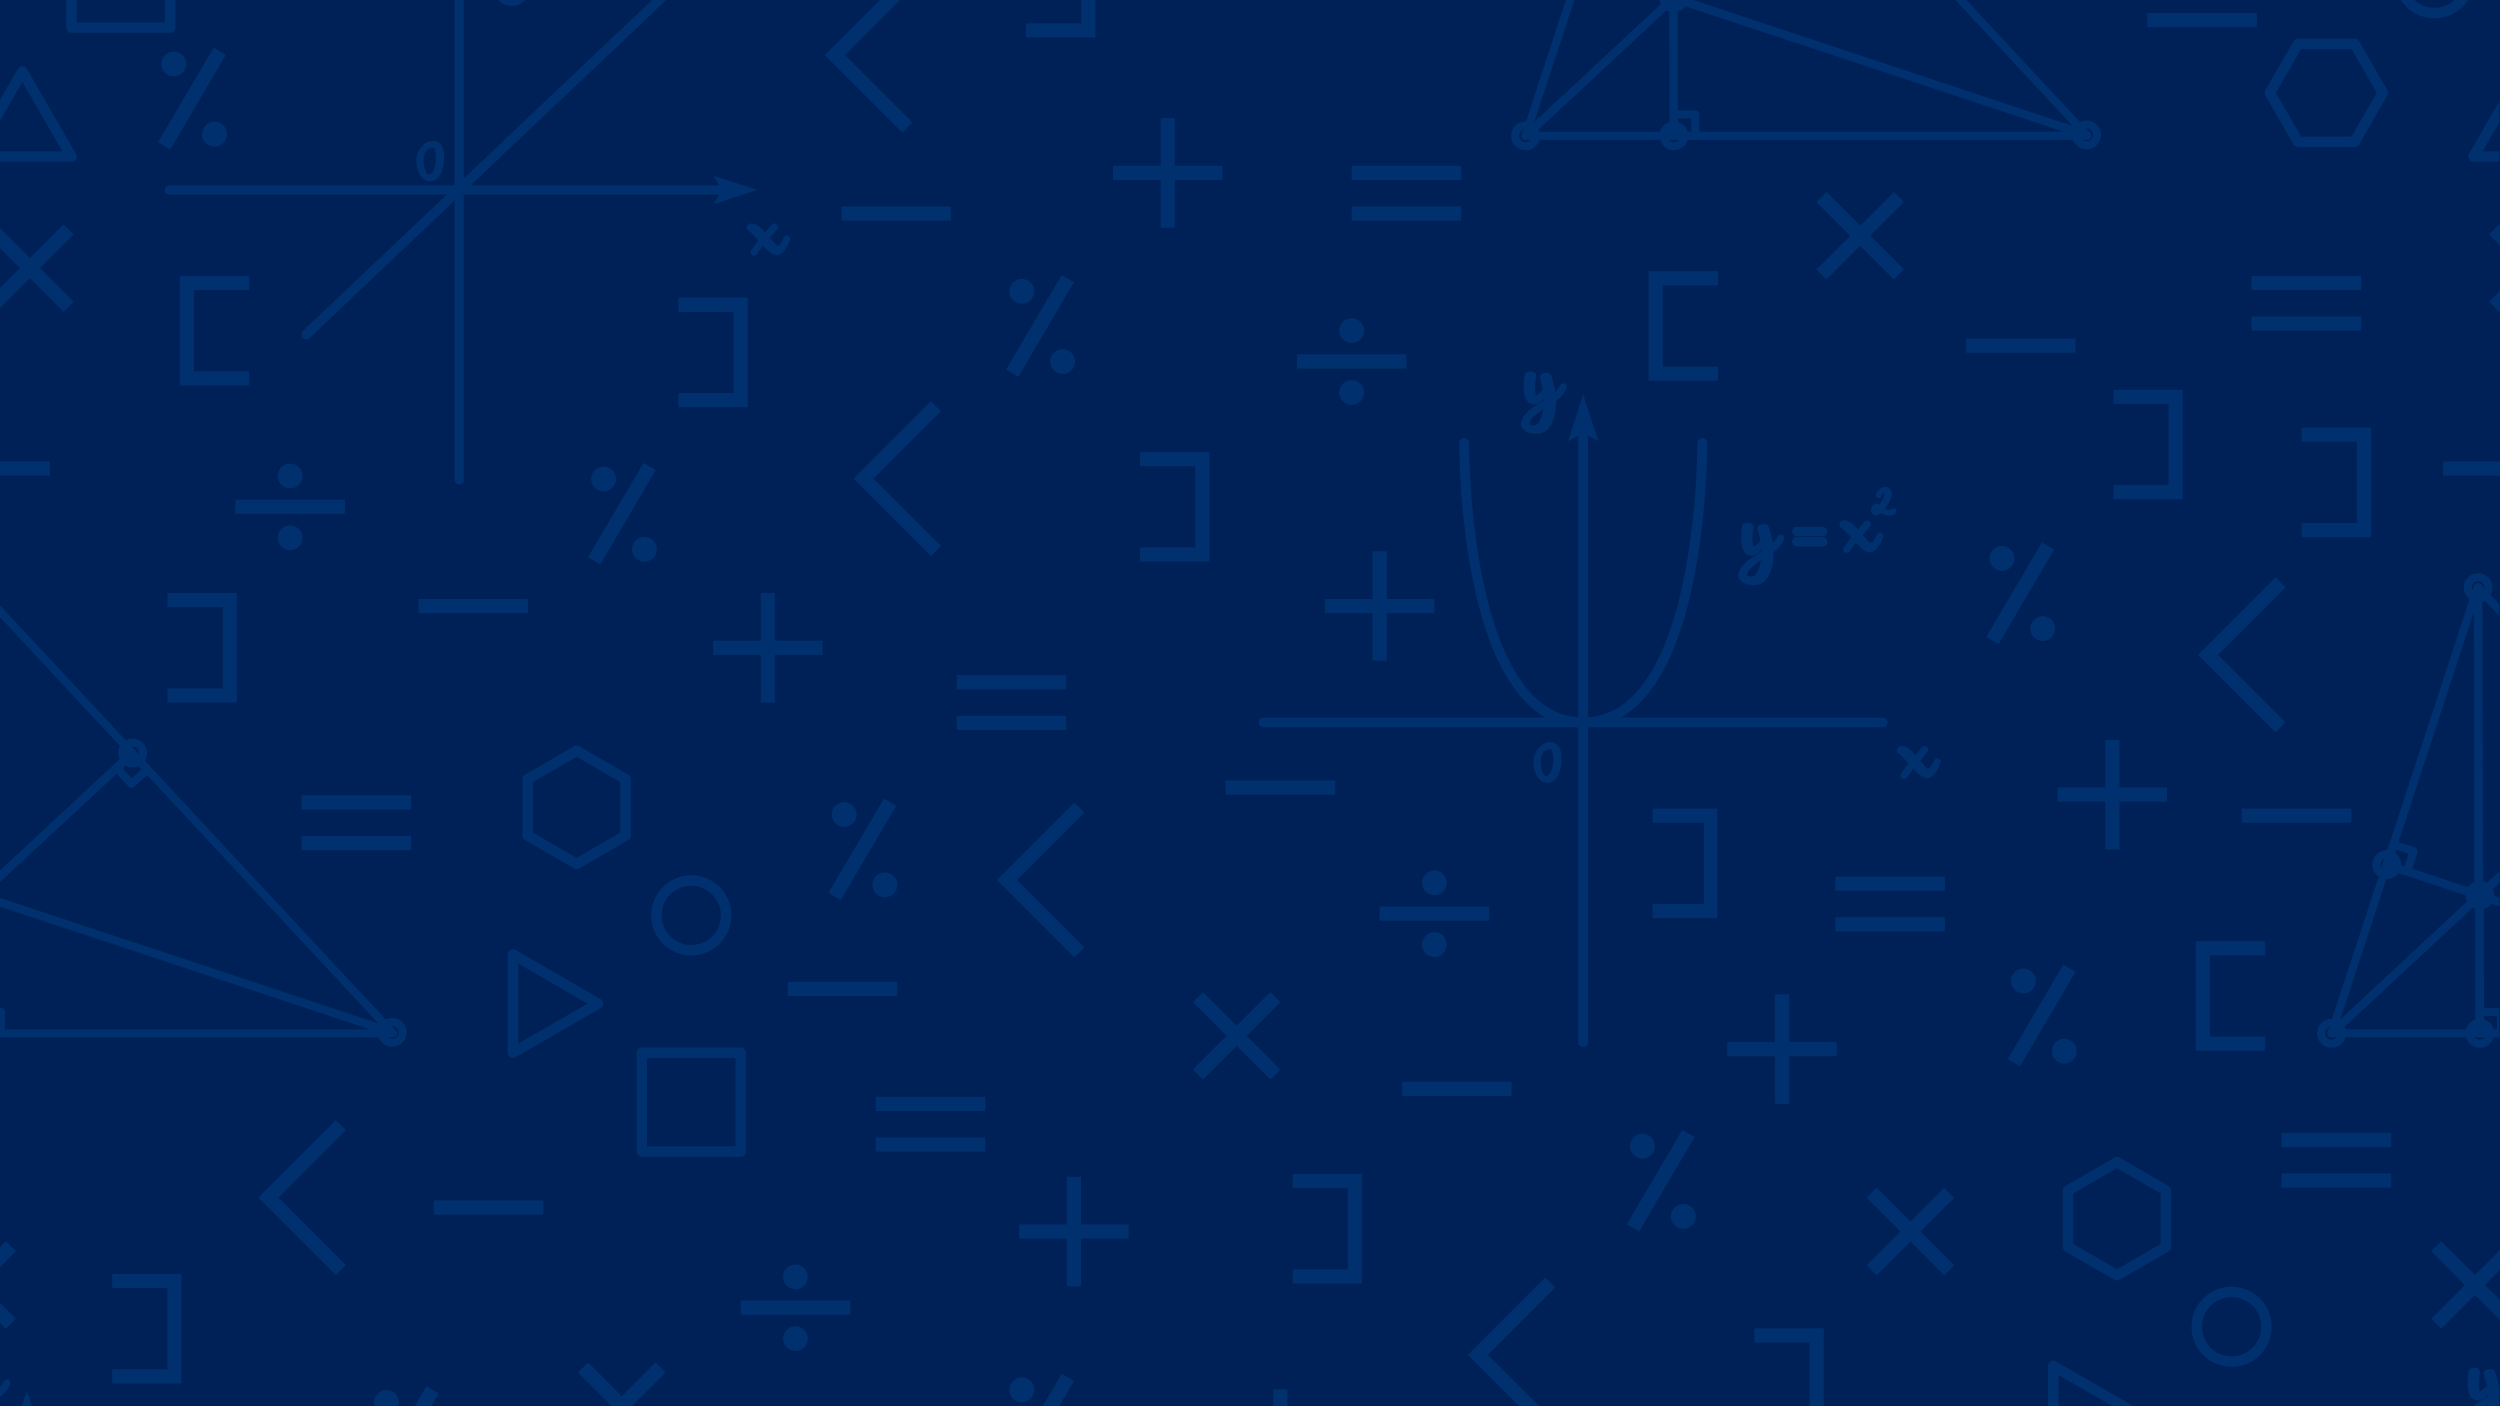 <svg xmlns="http://www.w3.org/2000/svg" xmlns:xlink="http://www.w3.org/1999/xlink" viewBox="0 0 1920 1080"><defs><style>.cls-1,.cls-6,.cls-7{fill:none;}.cls-2{fill:#002157;}.cls-3{opacity:0.7;}.cls-4{clip-path:url(#clip-path);}.cls-5,.cls-8{fill:#003877;}.cls-5,.cls-6,.cls-7{stroke:#003877;}.cls-5{stroke-miterlimit:10;stroke-width:3.84px;}.cls-6,.cls-7{stroke-linecap:round;stroke-linejoin:round;}.cls-6{stroke-width:6.14px;}.cls-7{stroke-width:8px;}</style><clipPath id="clip-path"><rect class="cls-1" x="-0.73" y="-0.22" width="1920.18" height="1920.18"/></clipPath></defs><g id="Solid_Blue_bg" data-name="Solid Blue bg"><rect class="cls-2" width="1920" height="1080"/></g><g id="Matematik_Blue" data-name="Matematik Blue"><g class="cls-3"><g class="cls-4"><path class="cls-5" d="M386-31.4c0-3.52.49-7,.58-8.67,0-1.29,5.06-1.72,4.87.08-.19,3.44-1.75,13,.58,16.66,1.17,1.89,5.94-2.41,9-5.5-.69-2.74-2.24-7.81-2.63-10-.2-1.29,4.38-1.72,4.77-.6a70.23,70.23,0,0,1,3.6,15.54,21.53,21.53,0,0,0,6.61-7.47c.59-1.12,1.56-.86,1.56,0-1.56,3.77-3.8,6.61-8.08,9.7.2,10.47-2.53,22.14-10.89,24-4.58,1-12.56-1.11-12-6,.78-6.26,9.83-11.84,17.71-16.91a23.89,23.89,0,0,0-.2-6.35c-3.21,3.26-7.68,7.38-10.21,7C386.76-20.84,385.88-26.25,386-31.4ZM394.64-.93c3.8-2.49,6.13-9.87,6.81-17.34-7.78,4.81-15,10-15,14.76C386.47-.24,392.31.53,394.64-.93Z"/><path class="cls-5" d="M595.36,174.8c-2.14,2.4-4.37,5.58-6.61,8.07,5.54,5.58,8.46,12.44,13.43,3.35a15.42,15.42,0,0,0,1.16-2.58c.59-1.37,1.75-.51,1.56,0-1.07,3.18-3.89,8.93-7.2,10.22-3.8,1.45-9.54-5.93-11.68-8.16-2.33,2.58-5,6.78-6.22,8.41a.87.87,0,0,1-1.17.17.7.7,0,0,1-.2-.94c1.37-1.72,4.19-6.09,6.62-8.75-3.6-3.61-7.88-8.76-9.24-9-.88-.17-.3-1.89.68-2,5.25-.26,7.88,4.81,11.19,8.07,2.14-2.41,4.28-5.41,6.42-7.81C594.78,173.17,596.05,174,595.36,174.8Z"/><path class="cls-5" d="M325.05,114.13c2.49-3,6.09-4.93,9.94-3.5s4.14,7.14,4.14,10.13a29.2,29.2,0,0,1-1.16,8.66,12.81,12.81,0,0,1-3.59,6.42c-2.83,2.46-7,1.48-9.25-1.2-2.65-3.11-3.51-8-3.44-12A14.6,14.6,0,0,1,325.05,114.13Zm1,19.92a3.67,3.67,0,0,0,5.14,1.35,9.79,9.79,0,0,0,1.3-.82c2.5-1.8,3.48-6,3.95-9a24.68,24.68,0,0,0-.65-11.11,5.79,5.79,0,0,0-1.52-2.55,2.93,2.93,0,0,0-1.81-.43,9,9,0,0,0-8.17,5.82,17.82,17.82,0,0,0-.57,9.36C324.06,128.7,324.66,132,326.06,134.05Z"/><path class="cls-5" d="M352.66,370.17a1.59,1.59,0,0,1-1.59-1.58V-62.72a1.59,1.59,0,0,1,1.59-1.58,1.58,1.58,0,0,1,1.58,1.58V368.59A1.58,1.58,0,0,1,352.66,370.17Z"/><path class="cls-5" d="M561.24,147.45H129.93a1.59,1.59,0,0,1,0-3.17H561.24a1.59,1.59,0,0,1,0,3.17Z"/><polygon class="cls-5" points="575.38 145.87 552.26 153.36 556.57 145.87 552.26 138.38 575.38 145.87"/><path class="cls-5" d="M235.24,258.62A1.81,1.81,0,0,1,234,255.5L513.43-9.32a1.82,1.82,0,0,1,2.56.07,1.81,1.81,0,0,1-.07,2.56L236.48,258.12A1.75,1.75,0,0,1,235.24,258.62Z"/><polygon class="cls-6" points="-16.18 688.07 101.83 578.71 -16.95 451.28 -16.51 688 -16.18 688.07"/><polygon class="cls-6" points="301.21 792.87 -15.92 687.68 -16.12 687.87 -15.64 793.58 301.87 793.58 301.21 792.87"/><polygon class="cls-6" points="301.21 792.87 101.45 578.32 -15.92 687.68 301.21 792.87"/><rect class="cls-6" x="-15.71" y="777.16" width="16.42" height="16.42"/><rect class="cls-6" x="93.24" y="582.2" width="16.42" height="16.42" transform="translate(-373.04 224.71) rotate(-42.63)"/><circle class="cls-6" cx="101.83" cy="578.32" r="8.02"/><circle class="cls-6" cx="301.21" cy="792.87" r="8.02"/><polygon class="cls-6" points="1285.04 -1.22 1403.05 -110.58 1284.27 -238 1284.71 -1.28 1285.04 -1.22"/><polygon class="cls-6" points="1285.1 -1.42 1285.3 -1.6 1285.1 -1.67 1285.1 -1.42"/><polygon class="cls-6" points="1285.1 -1.67 1214.09 -25.22 1171.64 104.3 1285.1 -1.42 1285.1 -1.67"/><polygon class="cls-6" points="1602.43 103.58 1285.3 -1.6 1285.1 -1.42 1285.58 104.3 1603.09 104.3 1602.43 103.58"/><polygon class="cls-6" points="1602.43 103.58 1402.66 -110.96 1285.3 -1.6 1602.43 103.58"/><path class="cls-6" d="M1284.23-238.42l-.26,0L1214.09-25.22l70.47,23.55-.22-236.63C1284.34-238.48,1284.42-238.4,1284.23-238.42Z"/><polygon class="cls-6" points="1171.64 104.3 1285.34 104.3 1285.34 -1.42 1171.64 104.3"/><rect class="cls-6" x="1285.51" y="87.88" width="16.42" height="16.42"/><circle class="cls-6" cx="1285.51" cy="104.3" r="8.02"/><circle class="cls-6" cx="1602.43" cy="103.59" r="8.02"/><circle class="cls-6" cx="1171.65" cy="104.3" r="8.02"/><circle class="cls-6" cx="1285.51" cy="-1.67" r="8.02"/><polygon class="cls-5" points="20.62 1074.42 12.36 1099.9 20.62 1095.15 28.88 1099.9 20.62 1074.42"/><path class="cls-5" d="M-23.1,1062.2c0-3.55.5-7,.59-8.75,0-1.3,5.11-1.73,4.92.09-.2,3.47-1.77,13.08.58,16.81,1.18,1.9,6-2.43,9-5.55-.69-2.77-2.26-7.88-2.65-10.13-.2-1.3,4.42-1.74,4.81-.61a71.23,71.23,0,0,1,3.64,15.68,21.55,21.55,0,0,0,6.67-7.54c.59-1.12,1.58-.86,1.58,0-1.58,3.82-3.83,6.68-8.16,9.8.2,10.57-2.55,22.35-11,24.26-4.61,1-12.67-1.13-12.08-6.07.79-6.32,9.92-12,17.88-17.07a24.34,24.34,0,0,0-.2-6.41c-3.24,3.29-7.76,7.45-10.31,7C-22.31,1072.86-23.19,1067.4-23.1,1062.2Zm8.75,30.76c3.83-2.51,6.18-10,6.87-17.5-7.86,4.85-15.12,10-15.12,14.9C-22.6,1093.66-16.71,1094.44-14.35,1093Z"/><path class="cls-5" d="M1215.89,556.69c-15.9,0-30.13-6.2-42.29-18.43-11.89-12-22-29.84-29.94-53.16-6.35-18.56-11.4-40.61-15-65.53a599.79,599.79,0,0,1-6-79.28,1.83,1.83,0,0,1,1.83-1.82h0a1.82,1.82,0,0,1,1.81,1.84,597.26,597.26,0,0,0,6,78.79c3.59,24.69,8.59,46.5,14.87,64.84,7.79,22.79,17.57,40.2,29.06,51.75S1201,553,1215.89,553s28.25-5.83,39.7-17.34,21.27-29,29.07-51.78c6.27-18.34,11.28-40.16,14.86-64.86a593.67,593.67,0,0,0,6-78.74,1.84,1.84,0,0,1,1.82-1.84h0a1.83,1.83,0,0,1,1.83,1.82,599.79,599.79,0,0,1-6,79.28c-3.62,24.92-8.68,47-15,65.53-8,23.32-18.06,41.21-29.94,53.16C1246,550.49,1231.79,556.69,1215.89,556.69Z"/><path class="cls-5" d="M1478.81,576.3c-2.16,2.42-4.42,5.63-6.68,8.14,5.6,5.63,8.55,12.56,13.56,3.38a15.73,15.73,0,0,0,1.18-2.6c.59-1.39,1.77-.52,1.57,0-1.08,3.21-3.93,9-7.27,10.31-3.83,1.47-9.62-6-11.78-8.23-2.36,2.6-5,6.84-6.29,8.49a.88.88,0,0,1-1.18.17.71.71,0,0,1-.2-1c1.38-1.73,4.23-6.15,6.68-8.84-3.63-3.64-8-8.83-9.33-9.09-.88-.18-.29-1.91.69-2,5.3-.26,8,4.86,11.29,8.15,2.17-2.43,4.33-5.46,6.49-7.89C1478.22,574.65,1479.5,575.52,1478.81,576.3Z"/><path class="cls-5" d="M1339.22,413.27c0-3.55.49-7,.59-8.75,0-1.3,5.11-1.73,4.91.09-.2,3.47-1.77,13.08.59,16.81,1.18,1.9,6-2.43,9-5.55-.69-2.77-2.26-7.88-2.66-10.13-.19-1.3,4.43-1.74,4.82-.61a70.49,70.49,0,0,1,3.63,15.68,21.48,21.48,0,0,0,6.68-7.54c.59-1.12,1.57-.86,1.57,0-1.57,3.82-3.83,6.68-8.15,9.79.2,10.58-2.55,22.36-11,24.26-4.62,1-12.67-1.12-12.08-6.06.78-6.33,9.92-12,17.87-17.07a23.88,23.88,0,0,0-.19-6.41c-3.24,3.29-7.76,7.45-10.32,7C1340,423.93,1339.12,418.47,1339.22,413.27ZM1348,444c3.83-2.51,6.19-10,6.88-17.5-7.86,4.85-15.13,10.05-15.13,14.9C1339.71,444.73,1345.61,445.51,1348,444Z"/><path class="cls-5" d="M1399.86,406.54c2,0,2,3.3,0,3.3h-20c-2-.09-2.07-3.38-.07-3.3Zm0,7.89c2,0,2,3.38,0,3.38h-20c-2-.09-2.07-3.47-.07-3.38Z"/><path class="cls-5" d="M1434.75,402.88c-2.16,2.42-4.42,5.63-6.68,8.14,5.6,5.63,8.54,12.56,13.55,3.38a14.24,14.24,0,0,0,1.18-2.6c.59-1.39,1.77-.52,1.57,0-1.08,3.21-3.92,9-7.26,10.31-3.83,1.47-9.63-6-11.79-8.23-2.36,2.6-5,6.84-6.29,8.49a.87.87,0,0,1-1.17.17.69.69,0,0,1-.2-1c1.37-1.73,4.22-6.15,6.68-8.84-3.64-3.64-8-8.83-9.33-9.09-.89-.18-.3-1.91.68-2,5.31-.26,8,4.86,11.3,8.15,2.16-2.43,4.32-5.46,6.48-7.89C1434.16,401.23,1435.44,402.1,1434.75,402.88Z"/><path class="cls-5" d="M1442.68,380.37c0-1.9,2.74-4.16,4.89-4.38a2.81,2.81,0,0,1,1.61.25c4.69,2.38-1.81,11.86-4,14.24a3.79,3.79,0,0,0-.38.45,9.27,9.27,0,0,0,1.06.94c2.16,1.66,6,2.72,8.18.51.24-.24.61.09.41.3-2.4,2.42-6.57,1.36-8.93-.45a9.66,9.66,0,0,1-1.06-.93,9.84,9.84,0,0,1-3.59,2.53c-2.26.6-2-2.62-1.65-3.71.79-2.26,3.19-1.33,4.66-.12,2.36-2.69,6.63-8.9,4.86-12.41-.59-1.14-1.44-1.26-2.6-.69-1.54.75-3,2.26-3,3.47C1443.19,380.67,1442.68,380.67,1442.68,380.37Zm-3,9.84c-.21.54-.65,3.47.89,2.69a12.74,12.74,0,0,0,3-2.54C1442.44,389.42,1440.39,388.37,1439.67,390.21Z"/><path class="cls-5" d="M1215.89,802.23a1.83,1.83,0,0,1-1.83-1.83V324.91a1.83,1.83,0,1,1,3.66,0V800.4A1.83,1.83,0,0,1,1215.89,802.23Z"/><polygon class="cls-5" points="1215.89 309.32 1207.63 334.81 1215.89 330.05 1224.15 334.81 1215.89 309.32"/><path class="cls-5" d="M1445.84,556.69H970.35a1.83,1.83,0,0,1,0-3.66h475.49a1.83,1.83,0,1,1,0,3.66Z"/><path class="cls-5" d="M1172.18,297.11c0-3.55.49-7,.58-8.75,0-1.3,5.11-1.74,4.92.08-.2,3.47-1.77,13.09.59,16.81,1.17,1.91,6-2.42,9-5.54-.69-2.77-2.26-7.89-2.65-10.14-.2-1.3,4.42-1.73,4.81-.61a71.18,71.18,0,0,1,3.64,15.69,21.86,21.86,0,0,0,6.68-7.54c.58-1.13,1.57-.87,1.57,0-1.57,3.81-3.83,6.67-8.16,9.79.2,10.57-2.55,22.35-11,24.26-4.61,1-12.67-1.13-12.08-6.07.79-6.32,9.92-11.95,17.88-17.06a23.58,23.58,0,0,0-.2-6.42c-3.24,3.3-7.76,7.46-10.31,7C1173,307.77,1172.08,302.31,1172.18,297.11Zm8.74,30.76c3.83-2.52,6.19-10,6.87-17.5-7.86,4.85-15.12,10.05-15.12,14.9C1172.67,328.56,1178.56,329.34,1180.92,327.87Z"/><path class="cls-5" d="M1183.05,575.94c2.5-3.06,6.14-5,10-3.53s4.19,7.2,4.19,10.22a29.74,29.74,0,0,1-1.17,8.74,12.93,12.93,0,0,1-3.63,6.48c-2.86,2.48-7,1.49-9.34-1.21-2.67-3.14-3.54-8.07-3.47-12.08A14.69,14.69,0,0,1,1183.05,575.94Zm1,20.1a3.7,3.7,0,0,0,5.19,1.36,8.52,8.52,0,0,0,1.31-.83c2.53-1.81,3.52-6.08,4-9a25,25,0,0,0-.67-11.22,5.84,5.84,0,0,0-1.53-2.56,2.91,2.91,0,0,0-1.83-.44,9.11,9.11,0,0,0-8.24,5.87,18,18,0,0,0-.58,9.45C1182,590.64,1182.65,594,1184.06,596Z"/><rect class="cls-7" x="54.87" y="-54.68" width="75.88" height="75.88" transform="translate(185.63 -33.48) rotate(180)"/><polygon class="cls-7" points="17.17 54.91 54.87 120.21 -20.53 120.21 17.17 54.91"/><rect class="cls-7" x="492.95" y="808.49" width="75.88" height="75.88" transform="translate(-315.54 1377.32) rotate(-90)"/><circle class="cls-7" cx="530.89" cy="703.02" r="26.77"/><polygon class="cls-7" points="459.23 770.78 393.94 808.48 393.94 733.08 459.23 770.78"/><polygon class="cls-7" points="480.45 598.35 480.45 641.76 442.85 663.47 405.26 641.76 405.26 598.35 442.85 576.64 480.45 598.35"/><circle class="cls-7" cx="1713.84" cy="1018.95" r="26.77"/><polygon class="cls-7" points="1642.19 1086.71 1576.89 1124.41 1576.89 1049.01 1642.19 1086.71"/><polygon class="cls-7" points="1663.4 914.28 1663.4 957.69 1625.8 979.4 1588.21 957.69 1588.21 914.28 1625.8 892.57 1663.4 914.28"/><polygon class="cls-6" points="1904 688.07 2022.01 578.71 1903.23 451.28 1903.67 688 1904 688.07"/><polygon class="cls-6" points="1904.06 687.87 1904.26 687.68 1904.06 687.62 1904.06 687.87"/><polygon class="cls-6" points="1904.06 687.62 1833.05 664.06 1790.61 793.58 1904.06 687.87 1904.06 687.62"/><polygon class="cls-6" points="2221.39 792.87 1904.26 687.68 1904.06 687.87 1904.54 793.58 2222.05 793.58 2221.39 792.87"/><polygon class="cls-6" points="2221.39 792.87 2021.62 578.32 1904.26 687.68 2221.39 792.87"/><path class="cls-6" d="M1903.19,450.87l-.26,0-69.88,213.21,70.47,23.55L1903.3,451C1903.3,450.8,1903.38,450.88,1903.19,450.87Z"/><polygon class="cls-6" points="1790.61 793.58 1904.3 793.58 1904.3 687.87 1790.61 793.58"/><rect class="cls-6" x="1904.47" y="777.16" width="16.42" height="16.42"/><rect class="cls-6" x="1835.16" y="650.68" width="16.42" height="16.42" transform="translate(289.4 -531.62) rotate(17.79)"/><circle class="cls-6" cx="1904.47" cy="793.58" r="8.02"/><circle class="cls-6" cx="1790.61" cy="793.58" r="8.02"/><circle class="cls-6" cx="1904.47" cy="687.61" r="8.02"/><circle class="cls-6" cx="1833.05" cy="664.06" r="8.02"/><circle class="cls-6" cx="1903.23" cy="451.32" r="8.02"/><path class="cls-5" d="M1897.08,1062.2c0-3.55.49-7,.59-8.75,0-1.3,5.11-1.73,4.91.09-.19,3.47-1.76,13.08.59,16.81,1.18,1.9,6-2.43,9-5.55-.69-2.77-2.26-7.88-2.65-10.13-.2-1.3,4.42-1.74,4.81-.61a70.62,70.62,0,0,1,3.63,15.68,21.48,21.48,0,0,0,6.68-7.54c.59-1.12,1.57-.86,1.57,0-1.57,3.82-3.83,6.68-8.15,9.8.2,10.57-2.55,22.35-11,24.26-4.61,1-12.67-1.13-12.08-6.07.79-6.32,9.92-12,17.88-17.07a24.34,24.34,0,0,0-.2-6.41c-3.24,3.29-7.76,7.45-10.31,7C1897.87,1072.86,1897,1067.4,1897.08,1062.2Zm8.74,30.76c3.84-2.51,6.19-10,6.88-17.5-7.86,4.85-15.13,10-15.13,14.9C1897.57,1093.66,1903.47,1094.44,1905.82,1093Z"/><circle class="cls-7" cx="1869.58" cy="-16.74" r="26.77"/><polygon class="cls-7" points="1937.35 54.91 1975.05 120.21 1899.65 120.21 1937.35 54.91"/><polygon class="cls-7" points="1764.91 33.7 1808.33 33.7 1830.03 71.3 1808.33 108.89 1764.91 108.89 1743.21 71.3 1764.91 33.7"/></g></g><g class="cls-3"><rect class="cls-8" x="-0.89" y="354.47" width="39.16" height="10.85"/><rect class="cls-8" x="646.2" y="158.53" width="84.08" height="10.85"/><rect class="cls-8" x="1509.85" y="260.03" width="84.08" height="10.85"/><rect class="cls-8" x="321.36" y="460" width="84.08" height="10.85"/><rect class="cls-8" x="333.22" y="921.99" width="84.08" height="10.85"/><rect class="cls-8" x="941.28" y="599.39" width="84.08" height="10.85"/><rect class="cls-8" x="1721.69" y="621.01" width="84.08" height="10.85"/><rect class="cls-8" x="605.01" y="754.05" width="84.08" height="10.85"/><polygon class="cls-8" points="138.14 211.91 138.14 222.76 138.14 285.14 138.14 295.99 148.99 295.99 191.38 295.99 191.38 285.14 148.99 285.14 148.99 222.76 191.38 222.76 191.38 211.91 148.99 211.91 138.14 211.91"/><polygon class="cls-8" points="1266.16 208.3 1266.16 219.15 1266.16 281.54 1266.16 292.38 1277.01 292.38 1319.4 292.38 1319.4 281.54 1277.01 281.54 1277.01 219.15 1319.4 219.15 1319.4 208.3 1277.01 208.3 1266.16 208.3"/><polygon class="cls-8" points="181.88 539.55 181.88 528.7 181.88 466.31 181.88 455.46 171.04 455.46 128.65 455.46 128.65 466.31 171.04 466.31 171.04 528.7 128.65 528.7 128.65 539.55 171.04 539.55 181.88 539.55"/><polygon class="cls-8" points="928.86 431.31 928.86 420.46 928.86 358.08 928.86 347.23 918.01 347.23 875.62 347.23 875.62 358.08 918.01 358.08 918.01 420.46 875.62 420.46 875.62 431.31 918.01 431.31 928.86 431.31"/><polygon class="cls-8" points="1767.69 401.67 1767.69 412.51 1810.08 412.51 1820.93 412.51 1820.93 401.67 1820.93 339.28 1820.93 328.43 1810.08 328.43 1767.69 328.43 1767.69 339.28 1810.08 339.28 1810.08 401.67 1767.69 401.67"/><polygon class="cls-8" points="841.22 28.76 841.22 17.91 841.22 -0.2 830.37 -0.2 830.37 17.91 787.98 17.91 787.98 28.76 830.37 28.76 841.22 28.76"/><polygon class="cls-8" points="139.39 1062.48 139.39 1051.63 139.39 989.24 139.39 978.39 128.54 978.39 86.15 978.39 86.15 989.24 128.54 989.24 128.54 1051.63 86.15 1051.63 86.15 1062.48 128.54 1062.48 139.39 1062.48"/><polygon class="cls-8" points="1269.13 621.01 1269.13 631.86 1308.8 631.86 1308.8 694.24 1269.13 694.24 1269.13 705.09 1308.8 705.09 1318.95 705.09 1318.95 694.24 1318.95 631.86 1318.95 621.01 1308.8 621.01 1269.13 621.01"/><polygon class="cls-8" points="521.03 239.5 563.43 239.5 563.43 301.88 521.03 301.88 521.03 312.73 563.43 312.73 574.27 312.73 574.27 301.88 574.27 239.5 574.27 228.65 563.43 228.65 521.03 228.65 521.03 239.5"/><rect class="cls-8" x="1038.08" y="127.33" width="84.08" height="10.85"/><rect class="cls-8" x="1038.08" y="158.53" width="84.08" height="10.85"/><rect class="cls-8" x="231.64" y="610.84" width="84.08" height="10.85"/><rect class="cls-8" x="231.64" y="642.03" width="84.08" height="10.85"/><rect class="cls-8" x="1649.18" y="9.97" width="84.08" height="10.85"/><rect class="cls-8" x="734.73" y="518.53" width="84.08" height="10.85"/><rect class="cls-8" x="734.73" y="549.72" width="84.08" height="10.85"/><polygon class="cls-8" points="48.9 239.5 56.57 231.82 30.68 205.93 56.57 180.04 48.9 172.37 23.01 198.26 -0.89 174.36 -0.89 189.71 15.34 205.93 -0.89 222.16 -0.89 237.5 23.01 213.6 48.9 239.5"/><polygon class="cls-8" points="12.16 1012.76 -0.89 999.71 -0.89 1015.06 4.49 1020.43 12.16 1012.76"/><polygon class="cls-8" points="4.49 953.31 -0.89 958.69 -0.89 974.03 12.16 960.98 4.49 953.31"/><polygon class="cls-8" points="773.29 683.51 825.07 735.3 832.74 727.63 780.96 675.84 832.74 624.06 825.07 616.39 765.62 675.84 773.29 683.51"/><polygon class="cls-8" points="257.89 860.29 198.43 919.74 206.1 927.42 257.89 979.2 265.56 971.53 213.78 919.74 265.56 867.96 257.89 860.29"/><polygon class="cls-8" points="663.2 375.24 663.2 375.24 714.98 427.03 722.65 419.35 670.87 367.57 722.65 315.79 714.98 308.12 655.52 367.57 663.2 375.24"/><polygon class="cls-8" points="692.94 101.78 700.61 94.11 648.83 42.33 691.36 -0.2 676.02 -0.2 633.49 42.33 641.16 50 692.94 101.78"/><polygon class="cls-8" points="891.39 174.8 902.24 174.8 902.24 138.18 938.86 138.18 938.86 127.33 902.24 127.33 902.24 90.72 891.39 90.72 891.39 127.33 854.78 127.33 854.78 138.18 891.39 138.18 891.39 174.8"/><polygon class="cls-8" points="547.65 502.93 584.27 502.93 584.27 539.55 595.12 539.55 595.12 502.93 631.74 502.93 631.74 492.08 595.12 492.08 595.12 455.46 584.27 455.46 584.27 492.08 547.65 492.08 547.65 502.93"/><polygon class="cls-8" points="1064.98 507.46 1064.98 470.85 1101.6 470.85 1101.6 460 1064.98 460 1064.98 423.38 1054.13 423.38 1054.13 460 1017.52 460 1017.52 470.85 1054.13 470.85 1054.13 507.46 1064.98 507.46"/><rect class="cls-8" x="105.38" y="70.28" width="84.08" height="10.85" transform="translate(7.44 164.41) rotate(-59.55)"/><circle class="cls-8" cx="133.42" cy="49.08" r="9.49"/><path class="cls-8" d="M158.05,96.32a9.49,9.49,0,1,0,13.42,0A9.49,9.49,0,0,0,158.05,96.32Z"/><rect class="cls-8" x="756.71" y="244.92" width="84.08" height="10.85" transform="translate(178.1 812.01) rotate(-59.55)"/><path class="cls-8" d="M791.47,230.43a9.49,9.49,0,1,0-13.43,0A9.48,9.48,0,0,0,791.47,230.43Z"/><path class="cls-8" d="M822.81,271a9.49,9.49,0,1,0,0,13.42A9.49,9.49,0,0,0,822.81,271Z"/><rect class="cls-8" x="435.51" y="389.08" width="84.08" height="10.85" transform="translate(-104.57 606.21) rotate(-59.54)"/><path class="cls-8" d="M470.27,374.59a9.49,9.49,0,1,0-13.43,0A9.5,9.5,0,0,0,470.27,374.59Z"/><path class="cls-8" d="M501.61,428.55a9.49,9.49,0,1,0-13.43,0A9.5,9.5,0,0,0,501.61,428.55Z"/><rect class="cls-8" x="620.21" y="646.77" width="84.08" height="10.85" transform="translate(-235.63 892.5) rotate(-59.54)"/><path class="cls-8" d="M655,632.29a9.5,9.5,0,1,0-13.43,0A9.51,9.51,0,0,0,655,632.29Z"/><path class="cls-8" d="M672.88,672.82a9.5,9.5,0,1,0,13.43,0A9.51,9.51,0,0,0,672.88,672.82Z"/><rect class="cls-8" x="268.83" y="1098.25" width="84.08" height="10.85" transform="translate(-798.1 812.25) rotate(-59.55)"/><path class="cls-8" d="M290.16,1070.34a9.49,9.49,0,1,0,13.42,0A9.48,9.48,0,0,0,290.16,1070.34Z"/><rect class="cls-8" x="756.72" y="1088.57" width="84.08" height="10.85" transform="translate(-549.16 1228.03) rotate(-59.54)"/><path class="cls-8" d="M791.47,1074.09a9.5,9.5,0,1,0-13.43,0A9.49,9.49,0,0,0,791.47,1074.09Z"/><rect class="cls-8" x="1509.43" y="450.04" width="84.08" height="10.85" transform="translate(372.46 1562.01) rotate(-59.54)"/><path class="cls-8" d="M1544.18,435.55a9.49,9.49,0,1,0-13.42,0A9.48,9.48,0,0,0,1544.18,435.55Z"/><path class="cls-8" d="M1575.52,489.51a9.49,9.49,0,1,0-13.42,0A9.48,9.48,0,0,0,1575.52,489.51Z"/><rect class="cls-8" x="1525.98" y="774.54" width="84.08" height="10.85" transform="translate(100.94 1736.36) rotate(-59.55)"/><path class="cls-8" d="M1547.31,746.62a9.49,9.49,0,1,0,13.42,0A9.49,9.49,0,0,0,1547.31,746.62Z"/><path class="cls-8" d="M1592.08,814a9.49,9.49,0,1,0-13.43,0A9.5,9.5,0,0,0,1592.08,814Z"/><rect class="cls-8" x="1233.4" y="901.42" width="84.08" height="10.85" transform="translate(-152.73 1546.73) rotate(-59.55)"/><path class="cls-8" d="M1268.16,886.94a9.5,9.5,0,1,0-13.43,0A9.5,9.5,0,0,0,1268.16,886.94Z"/><path class="cls-8" d="M1299.5,940.9a9.5,9.5,0,1,0-13.43,0A9.51,9.51,0,0,0,1299.5,940.9Z"/><polygon class="cls-8" points="1623.11 372.57 1623.11 383.42 1665.5 383.42 1676.35 383.42 1676.35 372.57 1676.35 310.19 1676.35 299.34 1665.5 299.34 1623.11 299.34 1623.11 310.19 1665.5 310.19 1665.5 372.57 1623.11 372.57"/><polygon class="cls-8" points="1695.8 510.6 1747.58 562.38 1755.25 554.71 1703.47 502.93 1755.25 451.15 1747.58 443.48 1688.13 502.93 1695.8 510.6"/><polygon class="cls-8" points="1616.87 604.81 1580.26 604.81 1580.26 615.66 1616.87 615.66 1616.87 652.28 1627.72 652.28 1627.72 615.66 1664.34 615.66 1664.34 604.81 1627.72 604.81 1627.72 568.2 1616.87 568.2 1616.87 604.81"/><rect class="cls-8" x="568.85" y="998.82" width="84.08" height="10.85"/><circle class="cls-8" cx="610.89" cy="980.62" r="9.49"/><circle class="cls-8" cx="610.89" cy="1028.08" r="9.49"/><rect class="cls-8" x="1076.79" y="830.82" width="84.08" height="10.85"/><polygon class="cls-8" points="1686.32 722.86 1686.32 733.71 1686.32 796.1 1686.32 806.95 1697.17 806.95 1739.56 806.95 1739.56 796.1 1697.17 796.1 1697.17 733.71 1739.56 733.71 1739.56 722.86 1697.17 722.86 1686.32 722.86"/><polygon class="cls-8" points="1347.4 1093.43 1347.4 1104.28 1389.8 1104.28 1400.64 1104.28 1400.64 1093.43 1400.64 1031.05 1400.64 1020.2 1389.8 1020.2 1347.4 1020.2 1347.4 1031.05 1389.8 1031.05 1389.8 1093.43 1347.4 1093.43"/><polygon class="cls-8" points="1046.06 985.7 1046.06 974.85 1046.06 912.46 1046.06 901.62 1035.2 901.62 992.82 901.62 992.82 912.46 1035.2 912.46 1035.2 974.85 992.82 974.85 992.82 985.7 1035.2 985.7 1046.06 985.7"/><rect class="cls-8" x="672.58" y="842.34" width="84.08" height="10.85"/><rect class="cls-8" x="672.58" y="873.54" width="84.08" height="10.85"/><rect class="cls-8" x="1752.27" y="870.08" width="84.08" height="10.85"/><rect class="cls-8" x="1752.27" y="901.27" width="84.08" height="10.85"/><rect class="cls-8" x="1409.6" y="673.22" width="84.08" height="10.85"/><rect class="cls-8" x="1409.6" y="704.41" width="84.08" height="10.85"/><rect class="cls-8" x="1729.21" y="211.91" width="84.08" height="10.85"/><rect class="cls-8" x="1729.21" y="243.1" width="84.08" height="10.85"/><polygon class="cls-8" points="923.87 829.12 949.76 803.23 975.65 829.12 983.32 821.45 957.43 795.56 983.32 769.66 975.65 761.99 949.76 787.88 923.87 761.99 916.19 769.66 942.09 795.56 916.19 821.45 923.87 829.12"/><polygon class="cls-8" points="451.66 1113.56 477.55 1087.67 503.44 1113.56 511.12 1105.89 485.22 1080 511.12 1054.11 503.44 1046.44 477.55 1072.33 451.66 1046.44 443.99 1054.11 469.88 1080 443.99 1105.89 451.66 1113.56"/><polygon class="cls-8" points="1441.33 979.4 1467.22 953.51 1493.11 979.4 1500.78 971.73 1474.89 945.84 1500.79 919.95 1493.11 912.27 1467.22 938.17 1441.33 912.27 1433.66 919.95 1459.55 945.84 1433.66 971.73 1441.33 979.4"/><polygon class="cls-8" points="1402.69 214.6 1428.59 188.71 1454.48 214.6 1462.15 206.93 1436.26 181.04 1462.15 155.15 1454.48 147.47 1428.59 173.37 1402.69 147.47 1395.02 155.15 1420.91 181.04 1395.02 206.93 1402.69 214.6"/><polygon class="cls-8" points="1186.76 981.09 1134.98 1032.87 1127.31 1040.54 1134.98 1048.21 1134.98 1048.21 1186.76 1100 1194.43 1092.33 1142.65 1040.54 1194.43 988.76 1186.76 981.09"/><polygon class="cls-8" points="1363.17 847.77 1374.02 847.77 1374.02 811.15 1410.64 811.15 1410.64 800.3 1374.02 800.3 1374.02 763.69 1363.17 763.69 1363.17 800.3 1326.56 800.3 1326.56 811.15 1363.17 811.15 1363.17 847.77"/><polygon class="cls-8" points="988.74 1151.14 988.74 1114.53 1025.36 1114.53 1025.36 1103.68 988.74 1103.68 988.74 1067.06 977.89 1067.06 977.89 1103.68 941.28 1103.68 941.28 1114.53 977.89 1114.53 977.89 1151.14 988.74 1151.14"/><polygon class="cls-8" points="830.16 987.88 830.16 951.26 866.78 951.26 866.78 940.41 830.16 940.41 830.16 903.8 819.32 903.8 819.32 940.41 782.7 940.41 782.7 951.26 819.32 951.26 819.32 987.88 830.16 987.88"/><rect class="cls-8" x="1059.56" y="696.21" width="84.08" height="10.85"/><circle class="cls-8" cx="1101.6" cy="678.01" r="9.49"/><circle class="cls-8" cx="1101.6" cy="725.46" r="9.49"/><rect class="cls-8" x="996.04" y="272.15" width="84.08" height="10.85"/><circle class="cls-8" cx="1038.08" cy="253.95" r="9.49"/><circle class="cls-8" cx="1038.08" cy="301.41" r="9.49"/><rect class="cls-8" x="180.78" y="383.74" width="84.08" height="10.85"/><circle class="cls-8" cx="222.82" cy="365.54" r="9.49"/><circle class="cls-8" cx="222.82" cy="413" r="9.49"/><rect class="cls-8" x="1876.3" y="354.47" width="44.93" height="10.85"/><polygon class="cls-8" points="1911.55 180.04 1921.22 189.71 1921.22 174.36 1919.23 172.37 1911.55 180.04"/><polygon class="cls-8" points="1919.23 239.5 1921.22 237.5 1921.22 222.16 1911.56 231.82 1919.23 239.5"/><polygon class="cls-8" points="1874.82 953.31 1867.14 960.98 1893.03 986.87 1867.14 1012.76 1874.82 1020.43 1900.71 994.54 1921.22 1015.06 1921.22 999.71 1908.38 986.87 1921.22 974.03 1921.22 958.68 1900.71 979.2 1874.82 953.31"/></g></g></svg>